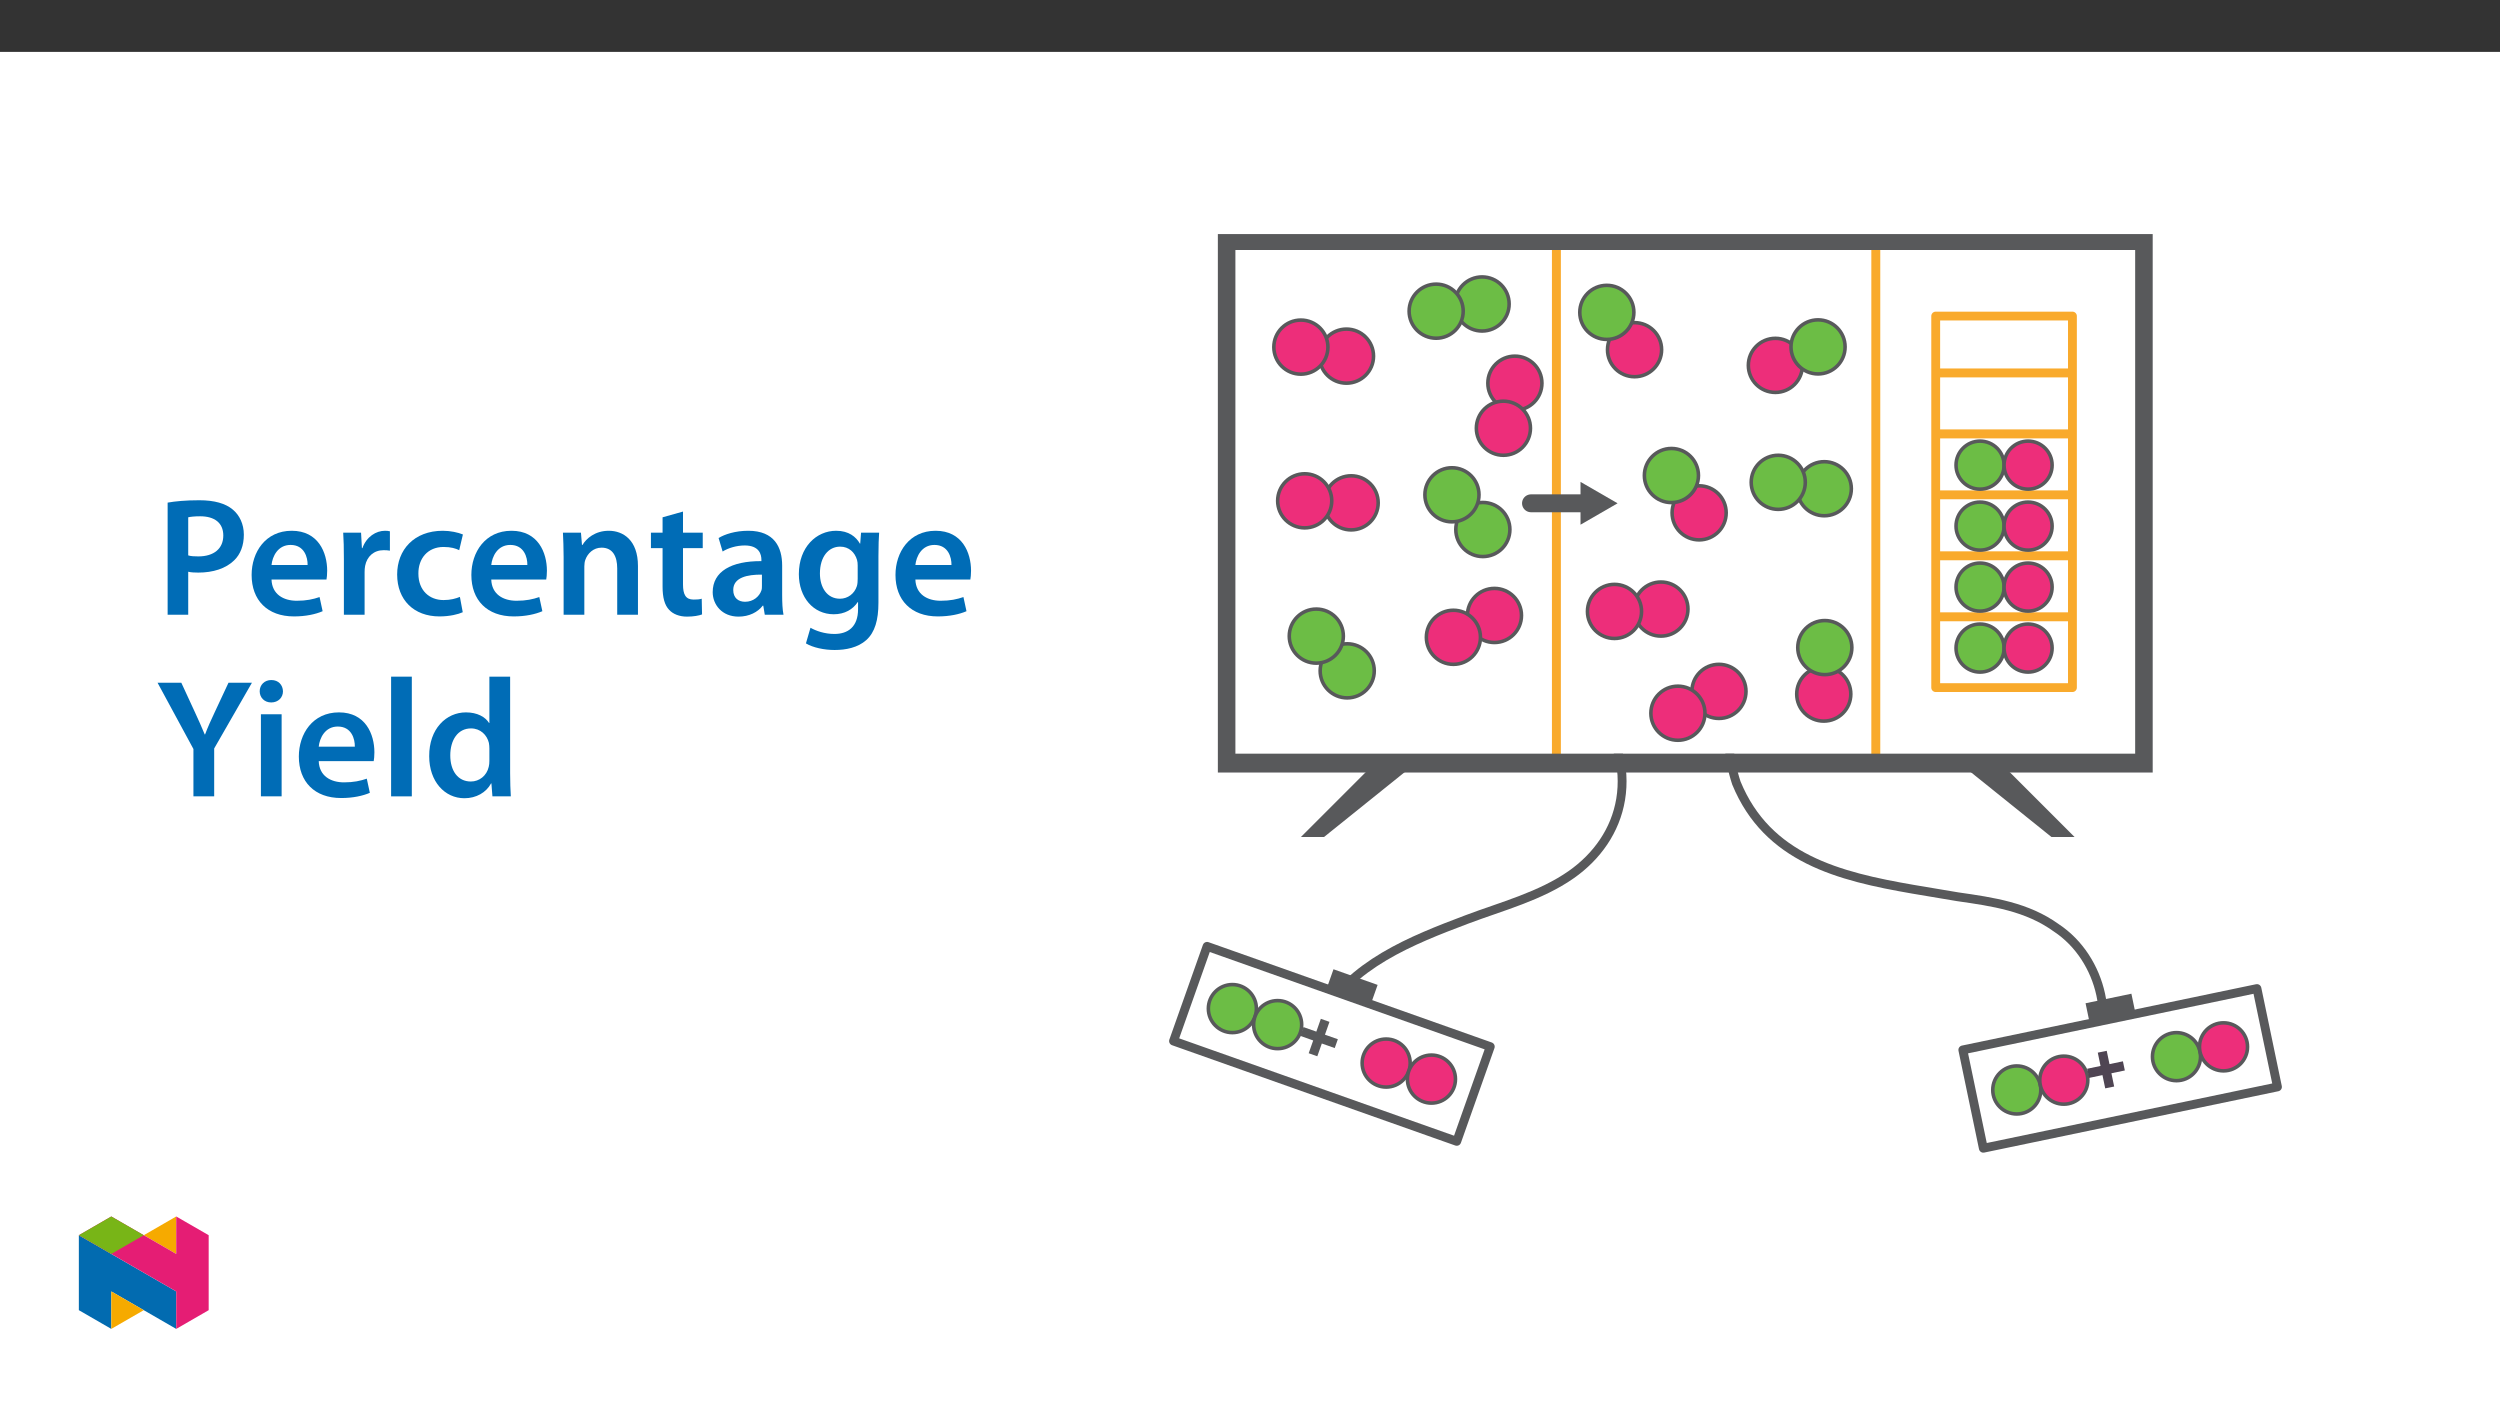 ﻿<?xml version="1.0" encoding="utf-8"?>
<svg xmlns="http://www.w3.org/2000/svg" xmlns:xlink="http://www.w3.org/1999/xlink" viewBox="0 0 960 540" version="1.1">
  <rect x="0" y="0" width="960" height="540" fill="#333333" stroke="none"/>
  <defs>
    <g>
      <symbol overflow="visible" id="glyph0-0">
        <path style="stroke:none;" d="M 3.422 -0.719 L -0.156 -17.844 L 13.547 -20.703 L 17.125 -3.578 Z M 3.766 -1.219 L 16.609 -3.906 L 13.219 -20.188 L 0.375 -17.5 Z M 3.766 -1.219 " />
      </symbol>
      <symbol overflow="visible" id="glyph0-1">
        <path style="stroke:none;" d="M 5.672 -4.141 L 4.609 -9.234 L -0.531 -8.156 L -1.266 -11.672 L 3.875 -12.75 L 2.812 -17.859 L 6.25 -18.562 L 7.312 -13.453 L 12.469 -14.531 L 13.203 -11.016 L 8.047 -9.938 L 9.109 -4.844 Z M 5.672 -4.141 " />
      </symbol>
      <symbol overflow="visible" id="glyph1-0">
        <path style="stroke:none;" d="M 3.297 1.172 L 9.141 -15.328 L 22.344 -10.656 L 16.5 5.844 Z M 3.859 0.906 L 16.219 5.297 L 21.781 -10.375 L 9.422 -14.766 Z M 3.859 0.906 " />
      </symbol>
      <symbol overflow="visible" id="glyph1-1">
        <path style="stroke:none;" d="M 7 -0.578 L 8.734 -5.484 L 3.797 -7.234 L 5 -10.625 L 9.938 -8.875 L 11.672 -13.797 L 14.984 -12.625 L 13.25 -7.703 L 18.203 -5.953 L 17 -2.562 L 12.047 -4.312 L 10.312 0.594 Z M 7 -0.578 " />
      </symbol>
      <symbol overflow="visible" id="glyph2-0">
        <path style="stroke:none;" d="M 0 0 L 32.375 0 L 32.375 -45.328 L 0 -45.328 Z M 16.188 -25.578 L 5.188 -42.094 L 27.188 -42.094 Z M 18.125 -22.656 L 29.141 -39.172 L 29.141 -6.156 Z M 5.188 -3.234 L 16.188 -19.75 L 27.188 -3.234 Z M 3.234 -39.172 L 14.25 -22.656 L 3.234 -6.156 Z M 3.234 -39.172 " />
      </symbol>
      <symbol overflow="visible" id="glyph2-1">
        <path style="stroke:none;" d="M 4.594 0 L 12.5 0 L 12.5 -16.516 C 13.594 -16.25 14.891 -16.188 16.375 -16.188 C 22.016 -16.188 26.938 -17.734 30.172 -20.922 C 32.562 -23.25 33.859 -26.609 33.859 -30.75 C 33.859 -34.828 32.188 -38.266 29.594 -40.406 C 26.812 -42.734 22.594 -43.969 16.766 -43.969 C 11.453 -43.969 7.516 -43.578 4.594 -43.062 Z M 12.5 -37.422 C 13.344 -37.625 14.891 -37.812 17.094 -37.812 C 22.594 -37.812 25.969 -35.281 25.969 -30.438 C 25.969 -25.375 22.344 -22.406 16.375 -22.406 C 14.766 -22.406 13.531 -22.469 12.5 -22.797 Z M 12.5 -37.422 " />
      </symbol>
      <symbol overflow="visible" id="glyph2-2">
        <path style="stroke:none;" d="M 31.016 -13.531 C 31.141 -14.25 31.281 -15.406 31.281 -16.906 C 31.281 -23.828 27.906 -32.25 17.672 -32.25 C 7.578 -32.25 2.266 -24.016 2.266 -15.281 C 2.266 -5.641 8.281 0.641 18.516 0.641 C 23.047 0.641 26.812 -0.188 29.531 -1.359 L 28.359 -6.797 C 25.906 -5.953 23.312 -5.375 19.625 -5.375 C 14.5 -5.375 10.094 -7.828 9.906 -13.531 Z M 9.906 -19.094 C 10.234 -22.344 12.297 -26.812 17.219 -26.812 C 22.531 -26.812 23.828 -22.016 23.766 -19.094 Z M 9.906 -19.094 " />
      </symbol>
      <symbol overflow="visible" id="glyph2-3">
        <path style="stroke:none;" d="M 4.281 0 L 12.234 0 L 12.234 -16.375 C 12.234 -17.219 12.297 -18.062 12.438 -18.781 C 13.141 -22.406 15.797 -24.797 19.547 -24.797 C 20.531 -24.797 21.234 -24.734 21.953 -24.609 L 21.953 -32.047 C 21.297 -32.188 20.844 -32.25 20.078 -32.25 C 16.641 -32.25 12.953 -29.984 11.391 -25.578 L 11.203 -25.578 L 10.875 -31.531 L 4.016 -31.531 C 4.203 -28.75 4.281 -25.641 4.281 -21.375 Z M 4.281 0 " />
      </symbol>
      <symbol overflow="visible" id="glyph2-4">
        <path style="stroke:none;" d="M 26.359 -6.859 C 24.797 -6.219 22.797 -5.641 20.078 -5.641 C 14.641 -5.641 10.422 -9.328 10.422 -15.797 C 10.359 -21.562 13.984 -26.031 20.078 -26.031 C 22.922 -26.031 24.797 -25.453 26.094 -24.797 L 27.516 -30.828 C 25.703 -31.594 22.734 -32.25 19.812 -32.25 C 8.734 -32.25 2.266 -24.922 2.266 -15.469 C 2.266 -5.703 8.672 0.641 18.516 0.641 C 22.469 0.641 25.766 -0.188 27.453 -0.969 Z M 26.359 -6.859 " />
      </symbol>
      <symbol overflow="visible" id="glyph2-5">
        <path style="stroke:none;" d="M 4.281 0 L 12.234 0 L 12.234 -18.578 C 12.234 -19.484 12.375 -20.469 12.625 -21.109 C 13.469 -23.5 15.672 -25.766 18.844 -25.766 C 23.188 -25.766 24.859 -22.344 24.859 -17.812 L 24.859 0 L 32.828 0 L 32.828 -18.719 C 32.828 -28.688 27.125 -32.25 21.625 -32.25 C 16.375 -32.25 12.953 -29.266 11.531 -26.812 L 11.328 -26.812 L 10.938 -31.531 L 4.016 -31.531 C 4.141 -28.812 4.281 -25.766 4.281 -22.141 Z M 4.281 0 " />
      </symbol>
      <symbol overflow="visible" id="glyph2-6">
        <path style="stroke:none;" d="M 5.562 -37.422 L 5.562 -31.531 L 1.094 -31.531 L 1.094 -25.578 L 5.562 -25.578 L 5.562 -10.75 C 5.562 -6.609 6.344 -3.688 8.094 -1.875 C 9.578 -0.266 11.984 0.719 14.953 0.719 C 17.422 0.719 19.547 0.328 20.719 -0.125 L 20.594 -6.156 C 19.688 -5.891 18.906 -5.828 17.484 -5.828 C 14.438 -5.828 13.406 -7.766 13.406 -11.656 L 13.406 -25.578 L 20.984 -25.578 L 20.984 -31.531 L 13.406 -31.531 L 13.406 -39.625 Z M 5.562 -37.422 " />
      </symbol>
      <symbol overflow="visible" id="glyph2-7">
        <path style="stroke:none;" d="M 28.75 -18.906 C 28.75 -25.828 25.828 -32.25 15.734 -32.25 C 10.75 -32.25 6.672 -30.891 4.344 -29.469 L 5.891 -24.281 C 8.031 -25.641 11.266 -26.609 14.375 -26.609 C 19.938 -26.609 20.781 -23.188 20.781 -21.109 L 20.781 -20.594 C 9.125 -20.656 2.078 -16.578 2.078 -8.672 C 2.078 -3.891 5.641 0.719 11.984 0.719 C 16.125 0.719 19.422 -1.031 21.297 -3.5 L 21.5 -3.5 L 22.078 0 L 29.266 0 C 28.875 -1.938 28.75 -4.734 28.75 -7.578 Z M 20.984 -11.078 C 20.984 -10.484 20.984 -9.906 20.781 -9.328 C 20 -7.062 17.734 -4.984 14.5 -4.984 C 11.984 -4.984 9.969 -6.406 9.969 -9.516 C 9.969 -14.312 15.344 -15.469 20.984 -15.406 Z M 20.984 -11.078 " />
      </symbol>
      <symbol overflow="visible" id="glyph2-8">
        <path style="stroke:none;" d="M 32.828 -22.469 C 32.828 -26.812 32.953 -29.391 33.094 -31.531 L 26.156 -31.531 L 25.828 -27.328 L 25.703 -27.328 C 24.219 -29.922 21.438 -32.25 16.578 -32.25 C 9 -32.25 2.266 -25.969 2.266 -15.609 C 2.266 -6.672 7.828 -0.188 15.672 -0.188 C 19.875 -0.188 23.047 -2.078 24.859 -4.859 L 25 -4.859 L 25 -2.141 C 25 4.656 21.109 7.375 15.922 7.375 C 12.109 7.375 8.734 6.156 6.734 4.984 L 4.984 11 C 7.703 12.625 11.984 13.531 16 13.531 C 20.328 13.531 24.922 12.625 28.172 9.719 C 31.469 6.734 32.828 2 32.828 -4.594 Z M 24.859 -13.797 C 24.859 -12.891 24.797 -11.781 24.547 -11 C 23.641 -8.094 21.047 -6.156 18.062 -6.156 C 13.078 -6.156 10.359 -10.484 10.359 -15.859 C 10.359 -22.281 13.656 -26.156 18.125 -26.156 C 21.5 -26.156 23.766 -23.953 24.609 -21.047 C 24.797 -20.391 24.859 -19.688 24.859 -18.906 Z M 24.859 -13.797 " />
      </symbol>
      <symbol overflow="visible" id="glyph2-9">
        <path style="stroke:none;" d="M 22.469 0 L 22.469 -18.391 L 36.969 -43.641 L 27.969 -43.641 L 22.734 -32.438 C 21.234 -29.266 20 -26.547 18.969 -23.766 L 18.844 -23.766 C 17.609 -26.734 16.516 -29.203 15.016 -32.438 L 9.844 -43.641 L 0.719 -43.641 L 14.5 -18.188 L 14.5 0 Z M 22.469 0 " />
      </symbol>
      <symbol overflow="visible" id="glyph2-10">
        <path style="stroke:none;" d="M 12.234 0 L 12.234 -31.531 L 4.281 -31.531 L 4.281 0 Z M 8.281 -44.672 C 5.641 -44.672 3.812 -42.797 3.812 -40.344 C 3.812 -38.016 5.562 -36.062 8.219 -36.062 C 11 -36.062 12.75 -38.016 12.75 -40.344 C 12.688 -42.797 11 -44.672 8.281 -44.672 Z M 8.281 -44.672 " />
      </symbol>
      <symbol overflow="visible" id="glyph2-11">
        <path style="stroke:none;" d="M 4.281 0 L 12.234 0 L 12.234 -45.969 L 4.281 -45.969 Z M 4.281 0 " />
      </symbol>
      <symbol overflow="visible" id="glyph2-12">
        <path style="stroke:none;" d="M 25.375 -45.969 L 25.375 -28.172 L 25.25 -28.172 C 23.828 -30.5 20.719 -32.25 16.375 -32.25 C 8.812 -32.25 2.203 -25.969 2.266 -15.406 C 2.266 -5.703 8.219 0.719 15.797 0.719 C 20.328 0.719 24.156 -1.484 26.031 -4.984 L 26.156 -4.984 L 26.547 0 L 33.609 0 C 33.469 -2.141 33.344 -5.641 33.344 -8.875 L 33.344 -45.969 Z M 25.375 -13.656 C 25.375 -12.828 25.312 -12.047 25.125 -11.328 C 24.344 -7.906 21.5 -5.703 18.266 -5.703 C 13.203 -5.703 10.359 -9.906 10.359 -15.734 C 10.359 -21.562 13.203 -26.094 18.328 -26.094 C 21.953 -26.094 24.469 -23.562 25.188 -20.531 C 25.312 -19.875 25.375 -19.031 25.375 -18.391 Z M 25.375 -13.656 " />
      </symbol>
    </g>
    <clipPath id="clip1">
      <path d="M 752 377 L 876.242 377 L 876.242 442.625 L 752 442.625 Z M 752 377 " />
    </clipPath>
    <clipPath id="clip2">
      <path d="M 745 389 L 804 389 L 804 442.625 L 745 442.625 Z M 745 389 " />
    </clipPath>
    <clipPath id="clip3">
      <path d="M 763 386 L 822 386 L 822 442.625 L 763 442.625 Z M 763 386 " />
    </clipPath>
    <clipPath id="clip4">
      <path d="M 825 373 L 876.242 373 L 876.242 431 L 825 431 Z M 825 373 " />
    </clipPath>
    <clipPath id="clip5">
      <rect width="24" height="38" />
    </clipPath>
    <g id="surface7" clip-path="url(#clip5)">
      <g style="fill:rgb(31%,27.1%,32.5%);fill-opacity:1;">
        <use xlink:href="#glyph0-1" x="5.732" y="27.074" />
      </g>
    </g>
    <clipPath id="clip6">
      <path d="M 539 89.891 L 599 89.891 L 599 147 L 539 147 Z M 539 89.891 " />
    </clipPath>
    <clipPath id="clip7">
      <path d="M 521 89.891 L 582 89.891 L 582 150 L 521 150 Z M 521 89.891 " />
    </clipPath>
    <clipPath id="clip8">
      <path d="M 448.938 361 L 574 361 L 574 440 L 448.938 440 Z M 448.938 361 " />
    </clipPath>
    <clipPath id="clip9">
      <path d="M 448.938 358 L 502 358 L 502 416 L 448.938 416 Z M 448.938 358 " />
    </clipPath>
    <clipPath id="clip10">
      <path d="M 521 385 L 579 385 L 579 442.625 L 521 442.625 Z M 521 385 " />
    </clipPath>
    <clipPath id="clip11">
      <rect width="27" height="39" />
    </clipPath>
    <g id="surface6" clip-path="url(#clip11)">
      <g style="fill:rgb(34.499%,34.9%,35.699%);fill-opacity:1;">
        <use xlink:href="#glyph1-1" x="3.534" y="23.019" />
      </g>
    </g>
    <clipPath id="clip12">
      <path d="M 467 89.891 L 827 89.891 L 827 297 L 467 297 Z M 467 89.891 " />
    </clipPath>
    <clipPath id="clip13">
      <path d="M 30.277 474 L 68 474 L 68 510.301 L 30.277 510.301 Z M 30.277 474 " />
    </clipPath>
    <clipPath id="clip14">
      <path d="M 42 495 L 56 495 L 56 510.301 L 42 510.301 Z M 42 495 " />
    </clipPath>
    <clipPath id="clip15">
      <path d="M 55 467.125 L 68 467.125 L 68 482 L 55 482 Z M 55 467.125 " />
    </clipPath>
    <clipPath id="clip16">
      <path d="M 30.277 467.125 L 80.133 467.125 L 80.133 510.301 L 30.277 510.301 Z M 30.277 467.125 " />
    </clipPath>
    <clipPath id="clip17">
      <path d="M 30.277 467.125 L 56 467.125 L 56 482 L 30.277 482 Z M 30.277 467.125 " />
    </clipPath>
  </defs>
  <g id="surface1">
    <path style=" stroke:none;fill-rule:nonzero;fill:rgb(100%,100%,100%);fill-opacity:1;" d="M 0 559.926 L 960 559.926 L 960 19.926 L 0 19.926 Z M 0 559.926 " />
    <path style="fill:none;stroke-width:4;stroke-linecap:round;stroke-linejoin:round;stroke:rgb(34.499%,34.9%,35.699%);stroke-opacity:1;stroke-miterlimit:4;" d="M -0 0.002 C -15.952 -8.987 -29.325 -23.651 -33.185 -42.227 C -34.251 -48.118 -34.605 -54.111 -34.242 -60.085 C -33.897 -65.954 -32.785 -71.753 -30.938 -77.332 C -16.93 -111.478 15.298 -119.529 48.851 -125.338 C 55.565 -126.496 62.334 -127.567 69.044 -128.734 C 85.009 -131.023 100.372 -133.242 113.575 -142.764 C 134.315 -156.432 142.026 -187.746 126.695 -207.985 " transform="matrix(0.85,0,0,-0.85,693.063,234.931)" />
    <path style="fill:none;stroke-width:4;stroke-linecap:round;stroke-linejoin:round;stroke:rgb(34.499%,34.9%,35.699%);stroke-opacity:1;stroke-miterlimit:4;" d="M 0.002 0.001 C 13.407 24.592 41.256 35.52 66.063 44.886 C 81.863 50.847 99.345 55.378 113.315 65.185 C 124.901 73.319 133.26 85.056 135.599 99.146 C 138.016 113.723 133.913 129.523 122.667 139.551 " transform="matrix(0.85,0,0,-0.85,507.069,391.235)" />
    <path style=" stroke:none;fill-rule:nonzero;fill:rgb(100%,100%,100%);fill-opacity:1;" d="M 474.395 96 L 819.902 96 L 819.902 289.41 L 474.395 289.41 Z M 474.395 96 " />
    <path style=" stroke:none;fill-rule:nonzero;fill:rgb(34.499%,34.9%,35.699%);fill-opacity:1;" d="M 800.855 385.25 L 818.457 381.582 L 822.125 399.18 L 804.527 402.848 Z M 800.855 385.25 " />
    <path style=" stroke:none;fill-rule:nonzero;fill:rgb(100%,100%,100%);fill-opacity:1;" d="M 753.727 403.164 L 866.668 379.609 L 874.543 417.371 L 761.602 440.926 Z M 753.727 403.164 " />
    <g clip-path="url(#clip1)" clip-rule="nonzero">
      <path style="fill:none;stroke-width:4;stroke-linecap:round;stroke-linejoin:round;stroke:rgb(34.499%,34.9%,35.699%);stroke-opacity:1;stroke-miterlimit:4;" d="M 0.002 -0.001 L 132.874 27.711 L 142.139 -16.715 L 9.267 -44.426 Z M 0.002 -0.001 " transform="matrix(0.85,0,0,-0.85,753.725,403.163)" />
    </g>
    <path style=" stroke:none;fill-rule:nonzero;fill:rgb(42.4%,74.1%,27.1%);fill-opacity:1;" d="M 774.441 409.32 C 779.535 409.32 783.664 413.449 783.664 418.547 C 783.664 423.641 779.535 427.77 774.441 427.77 C 769.348 427.77 765.219 423.641 765.219 418.547 C 765.219 413.449 769.348 409.32 774.441 409.32 " />
    <g clip-path="url(#clip2)" clip-rule="nonzero">
      <path style="fill:none;stroke-width:1.616;stroke-linecap:butt;stroke-linejoin:miter;stroke:rgb(34.499%,34.9%,35.699%);stroke-opacity:1;stroke-miterlimit:10;" d="M 0.001 0.002 C 5.994 0.002 10.851 -4.856 10.851 -10.853 C 10.851 -16.846 5.994 -21.703 0.001 -21.703 C -5.991 -21.703 -10.849 -16.846 -10.849 -10.853 C -10.849 -4.856 -5.991 0.002 0.001 0.002 Z M 0.001 0.002 " transform="matrix(0.85,0,0,-0.85,774.44,409.322)" />
    </g>
    <path style=" stroke:none;fill-rule:nonzero;fill:rgb(92.899%,17.999%,47.8%);fill-opacity:1;" d="M 792.496 405.555 C 797.59 405.555 801.723 409.684 801.723 414.781 C 801.723 419.875 797.59 424.004 792.496 424.004 C 787.402 424.004 783.273 419.875 783.273 414.781 C 783.273 409.684 787.402 405.555 792.496 405.555 " />
    <g clip-path="url(#clip3)" clip-rule="nonzero">
      <path style="fill:none;stroke-width:1.616;stroke-linecap:butt;stroke-linejoin:miter;stroke:rgb(34.499%,34.9%,35.699%);stroke-opacity:1;stroke-miterlimit:10;" d="M -0.002 0.001 C 5.991 0.001 10.853 -4.856 10.853 -10.854 C 10.853 -16.846 5.991 -21.704 -0.002 -21.704 C -5.995 -21.704 -10.852 -16.846 -10.852 -10.854 C -10.852 -4.856 -5.995 0.001 -0.002 0.001 Z M -0.002 0.001 " transform="matrix(0.85,0,0,-0.85,792.498,405.556)" />
    </g>
    <path style=" stroke:none;fill-rule:nonzero;fill:rgb(42.4%,74.1%,27.1%);fill-opacity:1;" d="M 835.77 396.531 C 840.863 396.531 844.992 400.66 844.992 405.754 C 844.992 410.848 840.863 414.977 835.77 414.977 C 830.676 414.977 826.547 410.848 826.547 405.754 C 826.547 400.66 830.676 396.531 835.77 396.531 " />
    <path style="fill:none;stroke-width:1.616;stroke-linecap:butt;stroke-linejoin:miter;stroke:rgb(34.499%,34.9%,35.699%);stroke-opacity:1;stroke-miterlimit:10;" d="M -0 0.001 C 5.992 0.001 10.85 -4.857 10.85 -10.849 C 10.85 -16.842 5.992 -21.7 -0 -21.7 C -5.993 -21.7 -10.851 -16.842 -10.851 -10.849 C -10.851 -4.857 -5.993 0.001 -0 0.001 Z M -0 0.001 " transform="matrix(0.85,0,0,-0.85,835.77,396.532)" />
    <path style=" stroke:none;fill-rule:nonzero;fill:rgb(92.899%,17.999%,47.8%);fill-opacity:1;" d="M 853.828 392.766 C 858.922 392.766 863.051 396.895 863.051 401.988 C 863.051 407.082 858.922 411.211 853.828 411.211 C 848.734 411.211 844.605 407.082 844.605 401.988 C 844.605 396.895 848.734 392.766 853.828 392.766 " />
    <g clip-path="url(#clip4)" clip-rule="nonzero">
      <path style="fill:none;stroke-width:1.616;stroke-linecap:butt;stroke-linejoin:miter;stroke:rgb(34.499%,34.9%,35.699%);stroke-opacity:1;stroke-miterlimit:10;" d="M -0 0 C 5.993 0 10.85 -4.857 10.85 -10.85 C 10.85 -16.843 5.993 -21.7 -0 -21.7 C -5.993 -21.7 -10.85 -16.843 -10.85 -10.85 C -10.85 -4.857 -5.993 0 -0 0 Z M -0 0 " transform="matrix(0.85,0,0,-0.85,853.828,392.766)" />
    </g>
    <use xlink:href="#surface7" transform="matrix(1,0,0,1,797,395)" />
    <path style=" stroke:none;fill-rule:nonzero;fill:rgb(92.899%,17.999%,47.8%);fill-opacity:1;" d="M 517.047 126.371 C 522.781 126.371 527.434 131.02 527.434 136.758 C 527.434 142.492 522.781 147.141 517.047 147.141 C 511.312 147.141 506.66 142.492 506.66 136.758 C 506.66 131.02 511.312 126.371 517.047 126.371 " />
    <path style="fill:none;stroke-width:1.616;stroke-linecap:butt;stroke-linejoin:miter;stroke:rgb(34.499%,34.9%,35.699%);stroke-opacity:1;stroke-miterlimit:10;" d="M -0 -0.001 C 6.746 -0.001 12.219 -5.469 12.219 -12.22 C 12.219 -18.967 6.746 -24.435 -0 -24.435 C -6.747 -24.435 -12.22 -18.967 -12.22 -12.22 C -12.22 -5.469 -6.747 -0.001 -0 -0.001 Z M -0 -0.001 " transform="matrix(0.85,0,0,-0.85,517.047,126.371)" />
    <path style=" stroke:none;fill-rule:nonzero;fill:rgb(92.899%,17.999%,47.8%);fill-opacity:1;" d="M 499.539 122.91 C 505.273 122.91 509.922 127.559 509.922 133.293 C 509.922 139.031 505.273 143.68 499.539 143.68 C 493.801 143.68 489.152 139.031 489.152 133.293 C 489.152 127.559 493.801 122.91 499.539 122.91 " />
    <path style="fill:none;stroke-width:1.616;stroke-linecap:butt;stroke-linejoin:miter;stroke:rgb(34.499%,34.9%,35.699%);stroke-opacity:1;stroke-miterlimit:10;" d="M 0.002 -0.002 C 6.748 -0.002 12.217 -5.47 12.217 -12.217 C 12.217 -18.968 6.748 -24.436 0.002 -24.436 C -6.749 -24.436 -12.218 -18.968 -12.218 -12.217 C -12.218 -5.47 -6.749 -0.002 0.002 -0.002 Z M 0.002 -0.002 " transform="matrix(0.85,0,0,-0.85,499.538,122.909)" />
    <path style=" stroke:none;fill-rule:nonzero;fill:rgb(92.899%,17.999%,47.8%);fill-opacity:1;" d="M 518.84 182.707 C 524.574 182.707 529.227 187.359 529.227 193.094 C 529.227 198.828 524.574 203.48 518.84 203.48 C 513.105 203.48 508.453 198.828 508.453 193.094 C 508.453 187.359 513.105 182.707 518.84 182.707 " />
    <path style="fill:none;stroke-width:1.616;stroke-linecap:butt;stroke-linejoin:miter;stroke:rgb(34.499%,34.9%,35.699%);stroke-opacity:1;stroke-miterlimit:10;" d="M 0.001 0.001 C 6.747 0.001 12.22 -5.472 12.22 -12.219 C 12.22 -18.965 6.747 -24.438 0.001 -24.438 C -6.746 -24.438 -12.219 -18.965 -12.219 -12.219 C -12.219 -5.472 -6.746 0.001 0.001 0.001 Z M 0.001 0.001 " transform="matrix(0.85,0,0,-0.85,518.839,182.708)" />
    <path style=" stroke:none;fill-rule:nonzero;fill:rgb(92.899%,17.999%,47.8%);fill-opacity:1;" d="M 501.008 181.93 C 506.742 181.93 511.395 186.578 511.395 192.316 C 511.395 198.051 506.742 202.703 501.008 202.703 C 495.273 202.703 490.621 198.051 490.621 192.316 C 490.621 186.578 495.273 181.93 501.008 181.93 " />
    <path style="fill:none;stroke-width:1.616;stroke-linecap:butt;stroke-linejoin:miter;stroke:rgb(34.499%,34.9%,35.699%);stroke-opacity:1;stroke-miterlimit:10;" d="M 0 0 C 6.747 0 12.22 -5.469 12.22 -12.22 C 12.22 -18.966 6.747 -24.439 0 -24.439 C -6.746 -24.439 -12.219 -18.966 -12.219 -12.22 C -12.219 -5.469 -6.746 0 0 0 Z M 0 0 " transform="matrix(0.85,0,0,-0.85,501.008,181.93)" />
    <path style=" stroke:none;fill-rule:nonzero;fill:rgb(92.899%,17.999%,47.8%);fill-opacity:1;" d="M 573.867 225.949 C 579.602 225.949 584.25 230.602 584.25 236.336 C 584.25 242.074 579.602 246.723 573.867 246.723 C 568.129 246.723 563.48 242.074 563.48 236.336 C 563.48 230.602 568.129 225.949 573.867 225.949 " />
    <path style="fill:none;stroke-width:1.616;stroke-linecap:butt;stroke-linejoin:miter;stroke:rgb(34.499%,34.9%,35.699%);stroke-opacity:1;stroke-miterlimit:10;" d="M 0.002 0.002 C 6.749 0.002 12.217 -5.471 12.217 -12.218 C 12.217 -18.969 6.749 -24.437 0.002 -24.437 C -6.749 -24.437 -12.217 -18.969 -12.217 -12.218 C -12.217 -5.471 -6.749 0.002 0.002 0.002 Z M 0.002 0.002 " transform="matrix(0.85,0,0,-0.85,573.865,225.951)" />
    <path style=" stroke:none;fill-rule:nonzero;fill:rgb(92.899%,17.999%,47.8%);fill-opacity:1;" d="M 558.109 234.336 C 563.844 234.336 568.492 238.984 568.492 244.719 C 568.492 250.457 563.844 255.105 558.109 255.105 C 552.371 255.105 547.723 250.457 547.723 244.719 C 547.723 238.984 552.371 234.336 558.109 234.336 " />
    <path style="fill:none;stroke-width:1.616;stroke-linecap:butt;stroke-linejoin:miter;stroke:rgb(34.499%,34.9%,35.699%);stroke-opacity:1;stroke-miterlimit:10;" d="M 0.002 -0.001 C 6.748 -0.001 12.217 -5.47 12.217 -12.217 C 12.217 -18.967 6.748 -24.436 0.002 -24.436 C -6.749 -24.436 -12.218 -18.967 -12.218 -12.217 C -12.218 -5.47 -6.749 -0.001 0.002 -0.001 Z M 0.002 -0.001 " transform="matrix(0.85,0,0,-0.85,558.108,234.335)" />
    <path style=" stroke:none;fill-rule:nonzero;fill:rgb(92.899%,17.999%,47.8%);fill-opacity:1;" d="M 660.078 255.105 C 665.812 255.105 670.461 259.758 670.461 265.492 C 670.461 271.227 665.812 275.879 660.078 275.879 C 654.34 275.879 649.691 271.227 649.691 265.492 C 649.691 259.758 654.34 255.105 660.078 255.105 " />
    <path style="fill:none;stroke-width:1.616;stroke-linecap:butt;stroke-linejoin:miter;stroke:rgb(34.499%,34.9%,35.699%);stroke-opacity:1;stroke-miterlimit:10;" d="M 0.002 0.001 C 6.748 0.001 12.217 -5.472 12.217 -12.218 C 12.217 -18.965 6.748 -24.438 0.002 -24.438 C -6.749 -24.438 -12.218 -18.965 -12.218 -12.218 C -12.218 -5.472 -6.749 0.001 0.002 0.001 Z M 0.002 0.001 " transform="matrix(0.85,0,0,-0.85,660.076,255.107)" />
    <path style=" stroke:none;fill-rule:nonzero;fill:rgb(92.899%,17.999%,47.8%);fill-opacity:1;" d="M 644.32 263.488 C 650.055 263.488 654.707 268.141 654.707 273.875 C 654.707 279.613 650.055 284.262 644.32 284.262 C 638.582 284.262 633.934 279.613 633.934 273.875 C 633.934 268.141 638.582 263.488 644.32 263.488 " />
    <path style="fill:none;stroke-width:1.616;stroke-linecap:butt;stroke-linejoin:miter;stroke:rgb(34.499%,34.9%,35.699%);stroke-opacity:1;stroke-miterlimit:10;" d="M 0.002 0.001 C 6.748 0.001 12.221 -5.472 12.221 -12.218 C 12.221 -18.969 6.748 -24.438 0.002 -24.438 C -6.749 -24.438 -12.218 -18.969 -12.218 -12.218 C -12.218 -5.472 -6.749 0.001 0.002 0.001 Z M 0.002 0.001 " transform="matrix(0.85,0,0,-0.85,644.319,263.49)" />
    <path style=" stroke:none;fill-rule:nonzero;fill:rgb(92.899%,17.999%,47.8%);fill-opacity:1;" d="M 637.793 223.496 C 643.531 223.496 648.18 228.145 648.18 233.883 C 648.18 239.617 643.531 244.266 637.793 244.266 C 632.059 244.266 627.41 239.617 627.41 233.883 C 627.41 228.145 632.059 223.496 637.793 223.496 " />
    <path style="fill:none;stroke-width:1.616;stroke-linecap:butt;stroke-linejoin:miter;stroke:rgb(34.499%,34.9%,35.699%);stroke-opacity:1;stroke-miterlimit:10;" d="M -0.002 -0 C 6.749 -0 12.218 -5.469 12.218 -12.22 C 12.218 -18.966 6.749 -24.435 -0.002 -24.435 C -6.748 -24.435 -12.217 -18.966 -12.217 -12.22 C -12.217 -5.469 -6.748 -0 -0.002 -0 Z M -0.002 -0 " transform="matrix(0.85,0,0,-0.85,637.795,223.496)" />
    <path style=" stroke:none;fill-rule:nonzero;fill:rgb(92.899%,17.999%,47.8%);fill-opacity:1;" d="M 619.969 224.402 C 625.703 224.402 630.355 229.051 630.355 234.789 C 630.355 240.523 625.703 245.172 619.969 245.172 C 614.234 245.172 609.582 240.523 609.582 234.789 C 609.582 229.051 614.234 224.402 619.969 224.402 " />
    <path style="fill:none;stroke-width:1.616;stroke-linecap:butt;stroke-linejoin:miter;stroke:rgb(34.499%,34.9%,35.699%);stroke-opacity:1;stroke-miterlimit:10;" d="M 0 -0.001 C 6.747 -0.001 12.22 -5.47 12.22 -12.221 C 12.22 -18.967 6.747 -24.436 0 -24.436 C -6.746 -24.436 -12.219 -18.967 -12.219 -12.221 C -12.219 -5.47 -6.746 -0.001 0 -0.001 Z M 0 -0.001 " transform="matrix(0.85,0,0,-0.85,619.969,224.401)" />
    <path style=" stroke:none;fill-rule:nonzero;fill:rgb(92.899%,17.999%,47.8%);fill-opacity:1;" d="M 581.719 136.758 C 587.453 136.758 592.102 141.406 592.102 147.141 C 592.102 152.879 587.453 157.527 581.719 157.527 C 575.98 157.527 571.332 152.879 571.332 147.141 C 571.332 141.406 575.98 136.758 581.719 136.758 " />
    <path style="fill:none;stroke-width:1.616;stroke-linecap:butt;stroke-linejoin:miter;stroke:rgb(34.499%,34.9%,35.699%);stroke-opacity:1;stroke-miterlimit:10;" d="M 0.002 -0.002 C 6.748 -0.002 12.217 -5.47 12.217 -12.217 C 12.217 -18.968 6.748 -24.436 0.002 -24.436 C -6.749 -24.436 -12.218 -18.968 -12.218 -12.217 C -12.218 -5.47 -6.749 -0.002 0.002 -0.002 Z M 0.002 -0.002 " transform="matrix(0.85,0,0,-0.85,581.717,136.756)" />
    <path style=" stroke:none;fill-rule:nonzero;fill:rgb(92.899%,17.999%,47.8%);fill-opacity:1;" d="M 577.309 154.051 C 583.043 154.051 587.695 158.703 587.695 164.438 C 587.695 170.172 583.043 174.824 577.309 174.824 C 571.574 174.824 566.922 170.172 566.922 164.438 C 566.922 158.703 571.574 154.051 577.309 154.051 " />
    <path style="fill:none;stroke-width:1.616;stroke-linecap:butt;stroke-linejoin:miter;stroke:rgb(34.499%,34.9%,35.699%);stroke-opacity:1;stroke-miterlimit:10;" d="M 0 0.002 C 6.747 0.002 12.22 -5.471 12.22 -12.218 C 12.22 -18.964 6.747 -24.437 0 -24.437 C -6.746 -24.437 -12.219 -18.964 -12.219 -12.218 C -12.219 -5.471 -6.746 0.002 0 0.002 Z M 0 0.002 " transform="matrix(0.85,0,0,-0.85,577.308,154.052)" />
    <path style=" stroke:none;fill-rule:nonzero;fill:rgb(42.4%,74.1%,27.1%);fill-opacity:1;" d="M 569.125 106.34 C 574.859 106.34 579.512 110.992 579.512 116.727 C 579.512 122.461 574.859 127.113 569.125 127.113 C 563.387 127.113 558.738 122.461 558.738 116.727 C 558.738 110.992 563.387 106.34 569.125 106.34 " />
    <g clip-path="url(#clip6)" clip-rule="nonzero">
      <path style="fill:none;stroke-width:1.616;stroke-linecap:butt;stroke-linejoin:miter;stroke:rgb(34.499%,34.9%,35.699%);stroke-opacity:1;stroke-miterlimit:10;" d="M 0.001 0.002 C 6.748 0.002 12.221 -5.472 12.221 -12.218 C 12.221 -18.964 6.748 -24.438 0.001 -24.438 C -6.75 -24.438 -12.218 -18.964 -12.218 -12.218 C -12.218 -5.472 -6.75 0.002 0.001 0.002 Z M 0.001 0.002 " transform="matrix(0.85,0,0,-0.85,569.124,106.341)" />
    </g>
    <path style=" stroke:none;fill-rule:nonzero;fill:rgb(42.4%,74.1%,27.1%);fill-opacity:1;" d="M 551.492 109.105 C 557.227 109.105 561.875 113.758 561.875 119.492 C 561.875 125.227 557.227 129.879 551.492 129.879 C 545.754 129.879 541.105 125.227 541.105 119.492 C 541.105 113.758 545.754 109.105 551.492 109.105 " />
    <g clip-path="url(#clip7)" clip-rule="nonzero">
      <path style="fill:none;stroke-width:1.616;stroke-linecap:butt;stroke-linejoin:miter;stroke:rgb(34.499%,34.9%,35.699%);stroke-opacity:1;stroke-miterlimit:10;" d="M 0.002 0.002 C 6.748 0.002 12.217 -5.472 12.217 -12.218 C 12.217 -18.964 6.748 -24.438 0.002 -24.438 C -6.749 -24.438 -12.218 -18.964 -12.218 -12.218 C -12.218 -5.472 -6.749 0.002 0.002 0.002 Z M 0.002 0.002 " transform="matrix(0.85,0,0,-0.85,551.49,109.107)" />
    </g>
    <path style=" stroke:none;fill-rule:nonzero;fill:rgb(42.4%,74.1%,27.1%);fill-opacity:1;" d="M 569.414 192.949 C 575.148 192.949 579.797 197.598 579.797 203.332 C 579.797 209.07 575.148 213.719 569.414 213.719 C 563.676 213.719 559.027 209.07 559.027 203.332 C 559.027 197.598 563.676 192.949 569.414 192.949 " />
    <path style="fill:none;stroke-width:1.616;stroke-linecap:butt;stroke-linejoin:miter;stroke:rgb(34.499%,34.9%,35.699%);stroke-opacity:1;stroke-miterlimit:10;" d="M 0.002 -0.001 C 6.748 -0.001 12.217 -5.47 12.217 -12.216 C 12.217 -18.967 6.748 -24.436 0.002 -24.436 C -6.749 -24.436 -12.218 -18.967 -12.218 -12.216 C -12.218 -5.47 -6.749 -0.001 0.002 -0.001 Z M 0.002 -0.001 " transform="matrix(0.85,0,0,-0.85,569.413,192.948)" />
    <path style=" stroke:none;fill-rule:nonzero;fill:rgb(42.4%,74.1%,27.1%);fill-opacity:1;" d="M 557.547 179.617 C 563.281 179.617 567.934 184.266 567.934 190 C 567.934 195.738 563.281 200.387 557.547 200.387 C 551.809 200.387 547.16 195.738 547.16 190 C 547.16 184.266 551.809 179.617 557.547 179.617 " />
    <path style="fill:none;stroke-width:1.616;stroke-linecap:butt;stroke-linejoin:miter;stroke:rgb(34.499%,34.9%,35.699%);stroke-opacity:1;stroke-miterlimit:10;" d="M 0.001 -0.002 C 6.747 -0.002 12.221 -5.471 12.221 -12.217 C 12.221 -18.968 6.747 -24.437 0.001 -24.437 C -6.75 -24.437 -12.219 -18.968 -12.219 -12.217 C -12.219 -5.471 -6.75 -0.002 0.001 -0.002 Z M 0.001 -0.002 " transform="matrix(0.85,0,0,-0.85,557.546,179.616)" />
    <path style=" stroke:none;fill-rule:nonzero;fill:rgb(42.4%,74.1%,27.1%);fill-opacity:1;" d="M 517.328 247.215 C 523.062 247.215 527.715 251.863 527.715 257.602 C 527.715 263.336 523.062 267.988 517.328 267.988 C 511.594 267.988 506.941 263.336 506.941 257.602 C 506.941 251.863 511.594 247.215 517.328 247.215 " />
    <path style="fill:none;stroke-width:1.616;stroke-linecap:butt;stroke-linejoin:miter;stroke:rgb(34.499%,34.9%,35.699%);stroke-opacity:1;stroke-miterlimit:10;" d="M 0 0 C 6.747 0 12.22 -5.469 12.22 -12.219 C 12.22 -18.966 6.747 -24.439 0 -24.439 C -6.746 -24.439 -12.219 -18.966 -12.219 -12.219 C -12.219 -5.469 -6.746 0 0 0 Z M 0 0 " transform="matrix(0.85,0,0,-0.85,517.328,247.215)" />
    <path style=" stroke:none;fill-rule:nonzero;fill:rgb(42.4%,74.1%,27.1%);fill-opacity:1;" d="M 505.461 233.883 C 511.195 233.883 515.848 238.531 515.848 244.266 C 515.848 250.004 511.195 254.652 505.461 254.652 C 499.727 254.652 495.074 250.004 495.074 244.266 C 495.074 238.531 499.727 233.883 505.461 233.883 " />
    <path style="fill:none;stroke-width:1.616;stroke-linecap:butt;stroke-linejoin:miter;stroke:rgb(34.499%,34.9%,35.699%);stroke-opacity:1;stroke-miterlimit:10;" d="M -0 -0.001 C 6.746 -0.001 12.22 -5.469 12.22 -12.216 C 12.22 -18.967 6.746 -24.435 -0 -24.435 C -6.746 -24.435 -12.22 -18.967 -12.22 -12.216 C -12.22 -5.469 -6.746 -0.001 -0 -0.001 Z M -0 -0.001 " transform="matrix(0.85,0,0,-0.85,505.461,233.882)" />
    <path style=" stroke:none;fill-rule:nonzero;fill:rgb(42.4%,74.1%,27.1%);fill-opacity:1;" d="M 700.527 177.285 C 706.262 177.285 710.914 181.934 710.914 187.672 C 710.914 193.406 706.262 198.055 700.527 198.055 C 694.793 198.055 690.141 193.406 690.141 187.672 C 690.141 181.934 694.793 177.285 700.527 177.285 " />
    <path style="fill:none;stroke-width:1.616;stroke-linecap:butt;stroke-linejoin:miter;stroke:rgb(34.499%,34.9%,35.699%);stroke-opacity:1;stroke-miterlimit:10;" d="M 0.001 -0.001 C 6.747 -0.001 12.22 -5.469 12.22 -12.22 C 12.22 -18.967 6.747 -24.435 0.001 -24.435 C -6.746 -24.435 -12.219 -18.967 -12.219 -12.22 C -12.219 -5.469 -6.746 -0.001 0.001 -0.001 Z M 0.001 -0.001 " transform="matrix(0.85,0,0,-0.85,700.527,177.285)" />
    <path style=" stroke:none;fill-rule:nonzero;fill:rgb(42.4%,74.1%,27.1%);fill-opacity:1;" d="M 682.848 174.824 C 688.582 174.824 693.234 179.473 693.234 185.211 C 693.234 190.945 688.582 195.598 682.848 195.598 C 677.113 195.598 672.461 190.945 672.461 185.211 C 672.461 179.473 677.113 174.824 682.848 174.824 " />
    <path style="fill:none;stroke-width:1.616;stroke-linecap:butt;stroke-linejoin:miter;stroke:rgb(34.499%,34.9%,35.699%);stroke-opacity:1;stroke-miterlimit:10;" d="M -0 0 C 6.746 0 12.219 -5.469 12.219 -12.22 C 12.219 -18.966 6.746 -24.439 -0 -24.439 C -6.747 -24.439 -12.22 -18.966 -12.22 -12.22 C -12.22 -5.469 -6.747 0 -0 0 Z M -0 0 " transform="matrix(0.85,0,0,-0.85,682.848,174.824)" />
    <path style=" stroke:none;fill-rule:nonzero;fill:rgb(92.899%,17.999%,47.8%);fill-opacity:1;" d="M 627.668 123.895 C 633.402 123.895 638.055 128.543 638.055 134.277 C 638.055 140.016 633.402 144.664 627.668 144.664 C 621.93 144.664 617.281 140.016 617.281 134.277 C 617.281 128.543 621.93 123.895 627.668 123.895 " />
    <path style="fill:none;stroke-width:1.616;stroke-linecap:butt;stroke-linejoin:miter;stroke:rgb(34.499%,34.9%,35.699%);stroke-opacity:1;stroke-miterlimit:10;" d="M 0.001 -0.002 C 6.748 -0.002 12.221 -5.471 12.221 -12.217 C 12.221 -18.968 6.748 -24.437 0.001 -24.437 C -6.75 -24.437 -12.218 -18.968 -12.218 -12.217 C -12.218 -5.471 -6.75 -0.002 0.001 -0.002 Z M 0.001 -0.002 " transform="matrix(0.85,0,0,-0.85,627.667,123.893)" />
    <path style=" stroke:none;fill-rule:nonzero;fill:rgb(42.4%,74.1%,27.1%);fill-opacity:1;" d="M 617.02 109.566 C 622.758 109.566 627.406 114.215 627.406 119.953 C 627.406 125.688 622.758 130.34 617.02 130.34 C 611.285 130.34 606.637 125.688 606.637 119.953 C 606.637 114.215 611.285 109.566 617.02 109.566 " />
    <path style="fill:none;stroke-width:1.616;stroke-linecap:butt;stroke-linejoin:miter;stroke:rgb(34.499%,34.9%,35.699%);stroke-opacity:1;stroke-miterlimit:10;" d="M -0.002 0 C 6.749 0 12.218 -5.469 12.218 -12.22 C 12.218 -18.966 6.749 -24.439 -0.002 -24.439 C -6.748 -24.439 -12.217 -18.966 -12.217 -12.22 C -12.217 -5.469 -6.748 0 -0.002 0 Z M -0.002 0 " transform="matrix(0.85,0,0,-0.85,617.021,109.567)" />
    <path style=" stroke:none;fill-rule:nonzero;fill:rgb(92.899%,17.999%,47.8%);fill-opacity:1;" d="M 652.469 186.543 C 658.207 186.543 662.855 191.191 662.855 196.93 C 662.855 202.664 658.207 207.312 652.469 207.312 C 646.734 207.312 642.082 202.664 642.082 196.93 C 642.082 191.191 646.734 186.543 652.469 186.543 " />
    <path style="fill:none;stroke-width:1.616;stroke-linecap:butt;stroke-linejoin:miter;stroke:rgb(34.499%,34.9%,35.699%);stroke-opacity:1;stroke-miterlimit:10;" d="M -0.001 -0.001 C 6.75 -0.001 12.219 -5.469 12.219 -12.22 C 12.219 -18.967 6.75 -24.435 -0.001 -24.435 C -6.747 -24.435 -12.221 -18.967 -12.221 -12.22 C -12.221 -5.469 -6.747 -0.001 -0.001 -0.001 Z M -0.001 -0.001 " transform="matrix(0.85,0,0,-0.85,652.47,186.543)" />
    <path style=" stroke:none;fill-rule:nonzero;fill:rgb(42.4%,74.1%,27.1%);fill-opacity:1;" d="M 641.824 172.215 C 647.559 172.215 652.211 176.867 652.211 182.602 C 652.211 188.336 647.559 192.988 641.824 192.988 C 636.09 192.988 631.438 188.336 631.438 182.602 C 631.438 176.867 636.09 172.215 641.824 172.215 " />
    <path style="fill:none;stroke-width:1.616;stroke-linecap:butt;stroke-linejoin:miter;stroke:rgb(34.499%,34.9%,35.699%);stroke-opacity:1;stroke-miterlimit:10;" d="M 0.001 0.002 C 6.747 0.002 12.22 -5.472 12.22 -12.218 C 12.22 -18.964 6.747 -24.438 0.001 -24.438 C -6.746 -24.438 -12.219 -18.964 -12.219 -12.218 C -12.219 -5.472 -6.746 0.002 0.001 0.002 Z M 0.001 0.002 " transform="matrix(0.85,0,0,-0.85,641.824,172.216)" />
    <path style=" stroke:none;fill-rule:nonzero;fill:rgb(92.899%,17.999%,47.8%);fill-opacity:1;" d="M 700.328 256.137 C 706.062 256.137 710.711 260.785 710.711 266.523 C 710.711 272.258 706.062 276.906 700.328 276.906 C 694.59 276.906 689.941 272.258 689.941 266.523 C 689.941 260.785 694.59 256.137 700.328 256.137 " />
    <path style="fill:none;stroke-width:1.616;stroke-linecap:butt;stroke-linejoin:miter;stroke:rgb(34.499%,34.9%,35.699%);stroke-opacity:1;stroke-miterlimit:10;" d="M 0.002 -0 C 6.748 -0 12.217 -5.469 12.217 -12.22 C 12.217 -18.966 6.748 -24.435 0.002 -24.435 C -6.749 -24.435 -12.218 -18.966 -12.218 -12.22 C -12.218 -5.469 -6.749 -0 0.002 -0 Z M 0.002 -0 " transform="matrix(0.85,0,0,-0.85,700.327,256.137)" />
    <path style=" stroke:none;fill-rule:nonzero;fill:rgb(42.4%,74.1%,27.1%);fill-opacity:1;" d="M 700.727 238.293 C 706.461 238.293 711.113 242.941 711.113 248.68 C 711.113 254.414 706.461 259.062 700.727 259.062 C 694.992 259.062 690.34 254.414 690.34 248.68 C 690.34 242.941 694.992 238.293 700.727 238.293 " />
    <path style="fill:none;stroke-width:1.616;stroke-linecap:butt;stroke-linejoin:miter;stroke:rgb(34.499%,34.9%,35.699%);stroke-opacity:1;stroke-miterlimit:10;" d="M 0.001 -0.001 C 6.747 -0.001 12.22 -5.469 12.22 -12.22 C 12.22 -18.967 6.747 -24.435 0.001 -24.435 C -6.746 -24.435 -12.219 -18.967 -12.219 -12.22 C -12.219 -5.469 -6.746 -0.001 0.001 -0.001 Z M 0.001 -0.001 " transform="matrix(0.85,0,0,-0.85,700.726,238.292)" />
    <path style=" stroke:none;fill-rule:nonzero;fill:rgb(92.899%,17.999%,47.8%);fill-opacity:1;" d="M 681.75 129.918 C 687.484 129.918 692.137 134.566 692.137 140.305 C 692.137 146.039 687.484 150.688 681.75 150.688 C 676.016 150.688 671.363 146.039 671.363 140.305 C 671.363 134.566 676.016 129.918 681.75 129.918 " />
    <path style="fill:none;stroke-width:1.616;stroke-linecap:butt;stroke-linejoin:miter;stroke:rgb(34.499%,34.9%,35.699%);stroke-opacity:1;stroke-miterlimit:10;" d="M 0 -0.001 C 6.747 -0.001 12.22 -5.469 12.22 -12.22 C 12.22 -18.967 6.747 -24.435 0 -24.435 C -6.746 -24.435 -12.219 -18.967 -12.219 -12.22 C -12.219 -5.469 -6.746 -0.001 0 -0.001 Z M 0 -0.001 " transform="matrix(0.85,0,0,-0.85,681.75,129.917)" />
    <path style=" stroke:none;fill-rule:nonzero;fill:rgb(42.4%,74.1%,27.1%);fill-opacity:1;" d="M 698.129 122.824 C 703.863 122.824 708.516 127.473 708.516 133.211 C 708.516 138.945 703.863 143.594 698.129 143.594 C 692.395 143.594 687.742 138.945 687.742 133.211 C 687.742 127.473 692.395 122.824 698.129 122.824 " />
    <path style="fill:none;stroke-width:1.616;stroke-linecap:butt;stroke-linejoin:miter;stroke:rgb(34.499%,34.9%,35.699%);stroke-opacity:1;stroke-miterlimit:10;" d="M 0 -0 C 6.746 -0 12.22 -5.469 12.22 -12.22 C 12.22 -18.966 6.746 -24.435 0 -24.435 C -6.746 -24.435 -12.22 -18.966 -12.22 -12.22 C -12.22 -5.469 -6.746 -0 0 -0 Z M 0 -0 " transform="matrix(0.85,0,0,-0.85,698.129,122.824)" />
    <path style="fill:none;stroke-width:4.04;stroke-linecap:round;stroke-linejoin:round;stroke:rgb(97.6%,66.699%,17.299%);stroke-opacity:1;stroke-miterlimit:4;" d="M 0.001 -0.002 L 0.001 -230.062 " transform="matrix(0.85,0,0,-0.85,597.659,95.998)" />
    <path style="fill:none;stroke-width:4.04;stroke-linecap:round;stroke-linejoin:round;stroke:rgb(97.6%,66.699%,17.299%);stroke-opacity:1;stroke-miterlimit:4;" d="M 0 -0.002 L 0 -230.062 " transform="matrix(0.85,0,0,-0.85,720.308,95.998)" />
    <path style=" stroke:none;fill-rule:nonzero;fill:rgb(34.499%,34.9%,35.699%);fill-opacity:1;" d="M 512.059 372.195 L 529.004 378.199 L 523.004 395.145 L 506.059 389.141 Z M 512.059 372.195 " />
    <path style=" stroke:none;fill-rule:nonzero;fill:rgb(100%,100%,100%);fill-opacity:1;" d="M 463.516 363.398 L 572.266 401.914 L 559.391 438.277 L 450.637 399.758 Z M 463.516 363.398 " />
    <g clip-path="url(#clip8)" clip-rule="nonzero">
      <path style="fill:none;stroke-width:4;stroke-linecap:round;stroke-linejoin:round;stroke:rgb(34.499%,34.9%,35.699%);stroke-opacity:1;stroke-miterlimit:4;" d="M 0.002 -0.002 L 127.943 -45.314 L 112.796 -88.095 L -15.15 -42.778 Z M 0.002 -0.002 " transform="matrix(0.85,0,0,-0.85,463.514,363.397)" />
    </g>
    <path style=" stroke:none;fill-rule:nonzero;fill:rgb(42.4%,74.1%,27.1%);fill-opacity:1;" d="M 473.23 378.074 C 478.324 378.074 482.453 382.207 482.453 387.301 C 482.453 392.395 478.324 396.523 473.23 396.523 C 468.137 396.523 464.008 392.395 464.008 387.301 C 464.008 382.207 468.137 378.074 473.23 378.074 " />
    <g clip-path="url(#clip9)" clip-rule="nonzero">
      <path style="fill:none;stroke-width:1.616;stroke-linecap:butt;stroke-linejoin:miter;stroke:rgb(34.499%,34.9%,35.699%);stroke-opacity:1;stroke-miterlimit:10;" d="M -0 0.002 C 5.992 0.002 10.85 -4.86 10.85 -10.853 C 10.85 -16.845 5.992 -21.703 -0 -21.703 C -5.993 -21.703 -10.85 -16.845 -10.85 -10.853 C -10.85 -4.86 -5.993 0.002 -0 0.002 Z M -0 0.002 " transform="matrix(0.85,0,0,-0.85,473.231,378.076)" />
    </g>
    <path style=" stroke:none;fill-rule:nonzero;fill:rgb(42.4%,74.1%,27.1%);fill-opacity:1;" d="M 490.617 384.234 C 495.711 384.234 499.84 388.363 499.84 393.457 C 499.84 398.551 495.711 402.68 490.617 402.68 C 485.523 402.68 481.395 398.551 481.395 393.457 C 481.395 388.363 485.523 384.234 490.617 384.234 " />
    <path style="fill:none;stroke-width:1.616;stroke-linecap:butt;stroke-linejoin:miter;stroke:rgb(34.499%,34.9%,35.699%);stroke-opacity:1;stroke-miterlimit:10;" d="M -0.001 -0 C 5.991 -0 10.849 -4.858 10.849 -10.85 C 10.849 -16.843 5.991 -21.7 -0.001 -21.7 C -5.994 -21.7 -10.852 -16.843 -10.852 -10.85 C -10.852 -4.858 -5.994 -0 -0.001 -0 Z M -0.001 -0 " transform="matrix(0.85,0,0,-0.85,490.618,384.234)" />
    <path style=" stroke:none;fill-rule:nonzero;fill:rgb(92.899%,17.999%,47.8%);fill-opacity:1;" d="M 532.285 398.992 C 537.379 398.992 541.508 403.121 541.508 408.215 C 541.508 413.309 537.379 417.438 532.285 417.438 C 527.191 417.438 523.062 413.309 523.062 408.215 C 523.062 403.121 527.191 398.992 532.285 398.992 " />
    <path style="fill:none;stroke-width:1.616;stroke-linecap:butt;stroke-linejoin:miter;stroke:rgb(34.499%,34.9%,35.699%);stroke-opacity:1;stroke-miterlimit:10;" d="M -0.001 -0.001 C 5.992 -0.001 10.849 -4.858 10.849 -10.851 C 10.849 -16.844 5.992 -21.701 -0.001 -21.701 C -5.993 -21.701 -10.851 -16.844 -10.851 -10.851 C -10.851 -4.858 -5.993 -0.001 -0.001 -0.001 Z M -0.001 -0.001 " transform="matrix(0.85,0,0,-0.85,532.286,398.991)" />
    <path style=" stroke:none;fill-rule:nonzero;fill:rgb(92.899%,17.999%,47.8%);fill-opacity:1;" d="M 549.672 405.148 C 554.766 405.148 558.898 409.277 558.898 414.375 C 558.898 419.465 554.766 423.594 549.672 423.594 C 544.582 423.594 540.449 419.465 540.449 414.375 C 540.449 409.277 544.582 405.148 549.672 405.148 " />
    <g clip-path="url(#clip10)" clip-rule="nonzero">
      <path style="fill:none;stroke-width:1.616;stroke-linecap:butt;stroke-linejoin:miter;stroke:rgb(34.499%,34.9%,35.699%);stroke-opacity:1;stroke-miterlimit:10;" d="M -0.002 0.002 C 5.991 0.002 10.853 -4.856 10.853 -10.853 C 10.853 -16.841 5.991 -21.699 -0.002 -21.699 C -5.99 -21.699 -10.852 -16.841 -10.852 -10.853 C -10.852 -4.856 -5.99 0.002 -0.002 0.002 Z M -0.002 0.002 " transform="matrix(0.85,0,0,-0.85,549.673,405.15)" />
    </g>
    <use xlink:href="#surface6" transform="matrix(1,0,0,1,492,382)" />
    <path style=" stroke:none;fill-rule:nonzero;fill:rgb(34.499%,34.9%,35.699%);fill-opacity:1;" d="M 536.016 292.777 C 534.535 293.938 532.699 294.547 530.816 294.496 C 529.57 294.516 528.336 294.262 527.195 293.758 L 499.539 321.418 L 508.414 321.418 L 539.594 296.355 Z M 536.016 292.777 " />
    <path style=" stroke:none;fill-rule:nonzero;fill:rgb(34.499%,34.9%,35.699%);fill-opacity:1;" d="M 767.102 291.867 C 765.934 292.406 764.664 292.68 763.379 292.664 C 762.465 292.668 761.555 292.535 760.68 292.27 L 756.594 296.355 L 787.773 321.418 L 796.648 321.418 Z M 767.102 291.867 " />
    <g clip-path="url(#clip12)" clip-rule="nonzero">
      <path style=" stroke:none;fill-rule:nonzero;fill:rgb(34.499%,34.9%,35.699%);fill-opacity:1;" d="M 819.902 289.41 L 474.395 289.41 L 474.395 96 L 819.902 96 Z M 467.656 296.645 L 826.637 296.645 L 826.637 89.891 L 467.656 89.891 Z M 467.656 296.645 " />
    </g>
    <path style="fill:none;stroke-width:8.081;stroke-linecap:round;stroke-linejoin:round;stroke:rgb(34.499%,34.9%,35.699%);stroke-opacity:1;stroke-miterlimit:4;" d="M -0 0.002 L 25.202 0.002 " transform="matrix(0.85,0,0,-0.85,587.899,193.267)" />
    <path style=" stroke:none;fill-rule:nonzero;fill:rgb(34.499%,34.9%,35.699%);fill-opacity:1;" d="M 606.918 201.488 L 621.152 193.27 L 606.918 185.047 Z M 606.918 201.488 " />
    <path style="fill:none;stroke-width:4;stroke-linecap:round;stroke-linejoin:round;stroke:rgb(97.6%,66.699%,17.299%);stroke-opacity:1;stroke-miterlimit:4;" d="M 346.325 377.947 L 408.09 377.947 L 408.09 210.102 L 346.325 210.102 Z M 346.325 377.947 " transform="matrix(0.85,0,0,-0.85,448.936,442.626)" />
    <path style="fill:none;stroke-width:4.036;stroke-linecap:round;stroke-linejoin:round;stroke:rgb(97.6%,66.699%,17.299%);stroke-opacity:1;stroke-miterlimit:4;" d="M -0.001 0 L 59.475 0 " transform="matrix(0.85,0,0,-0.85,744.231,143.211)" />
    <path style="fill:none;stroke-width:4.036;stroke-linecap:round;stroke-linejoin:round;stroke:rgb(97.6%,66.699%,17.299%);stroke-opacity:1;stroke-miterlimit:4;" d="M -0.001 0.001 L 59.475 0.001 " transform="matrix(0.85,0,0,-0.85,744.231,166.618)" />
    <path style="fill:none;stroke-width:4;stroke-linecap:round;stroke-linejoin:round;stroke:rgb(97.6%,66.699%,17.299%);stroke-opacity:1;stroke-miterlimit:4;" d="M -0.001 0.001 L 59.475 0.001 " transform="matrix(0.85,0,0,-0.85,744.231,190.025)" />
    <path style="fill:none;stroke-width:4.036;stroke-linecap:round;stroke-linejoin:round;stroke:rgb(97.6%,66.699%,17.299%);stroke-opacity:1;stroke-miterlimit:4;" d="M -0.001 0.002 L 59.475 0.002 " transform="matrix(0.85,0,0,-0.85,744.231,213.431)" />
    <path style="fill:none;stroke-width:4.036;stroke-linecap:round;stroke-linejoin:round;stroke:rgb(97.6%,66.699%,17.299%);stroke-opacity:1;stroke-miterlimit:4;" d="M -0.001 -0.002 L 59.475 -0.002 " transform="matrix(0.85,0,0,-0.85,744.231,236.838)" />
    <path style=" stroke:none;fill-rule:nonzero;fill:rgb(42.4%,74.1%,27.1%);fill-opacity:1;" d="M 760.34 169.391 C 765.434 169.391 769.562 173.52 769.562 178.613 C 769.562 183.707 765.434 187.836 760.34 187.836 C 755.246 187.836 751.117 183.707 751.117 178.613 C 751.117 173.52 755.246 169.391 760.34 169.391 " />
    <path style="fill:none;stroke-width:1.616;stroke-linecap:butt;stroke-linejoin:miter;stroke:rgb(34.499%,34.9%,35.699%);stroke-opacity:1;stroke-miterlimit:10;" d="M 0 -0.002 C 5.993 -0.002 10.85 -4.859 10.85 -10.852 C 10.85 -16.844 5.993 -21.702 0 -21.702 C -5.993 -21.702 -10.85 -16.844 -10.85 -10.852 C -10.85 -4.859 -5.993 -0.002 0 -0.002 Z M 0 -0.002 " transform="matrix(0.85,0,0,-0.85,760.34,169.389)" />
    <path style=" stroke:none;fill-rule:nonzero;fill:rgb(92.899%,17.999%,47.8%);fill-opacity:1;" d="M 778.785 169.391 C 783.879 169.391 788.012 173.52 788.012 178.613 C 788.012 183.707 783.879 187.836 778.785 187.836 C 773.691 187.836 769.562 183.707 769.562 178.613 C 769.562 173.52 773.691 169.391 778.785 169.391 " />
    <path style="fill:none;stroke-width:1.616;stroke-linecap:butt;stroke-linejoin:miter;stroke:rgb(34.499%,34.9%,35.699%);stroke-opacity:1;stroke-miterlimit:10;" d="M -0.002 -0.002 C 5.991 -0.002 10.853 -4.859 10.853 -10.852 C 10.853 -16.844 5.991 -21.702 -0.002 -21.702 C -5.994 -21.702 -10.852 -16.844 -10.852 -10.852 C -10.852 -4.859 -5.994 -0.002 -0.002 -0.002 Z M -0.002 -0.002 " transform="matrix(0.85,0,0,-0.85,778.787,169.389)" />
    <path style=" stroke:none;fill-rule:nonzero;fill:rgb(42.4%,74.1%,27.1%);fill-opacity:1;" d="M 760.34 192.805 C 765.434 192.805 769.562 196.934 769.562 202.027 C 769.562 207.121 765.434 211.25 760.34 211.25 C 755.246 211.25 751.117 207.121 751.117 202.027 C 751.117 196.934 755.246 192.805 760.34 192.805 " />
    <path style="fill:none;stroke-width:1.616;stroke-linecap:butt;stroke-linejoin:miter;stroke:rgb(34.499%,34.9%,35.699%);stroke-opacity:1;stroke-miterlimit:10;" d="M 0 -0 C 5.993 -0 10.85 -4.858 10.85 -10.85 C 10.85 -16.843 5.993 -21.7 0 -21.7 C -5.993 -21.7 -10.85 -16.843 -10.85 -10.85 C -10.85 -4.858 -5.993 -0 0 -0 Z M 0 -0 " transform="matrix(0.85,0,0,-0.85,760.34,192.805)" />
    <path style=" stroke:none;fill-rule:nonzero;fill:rgb(92.899%,17.999%,47.8%);fill-opacity:1;" d="M 778.785 192.805 C 783.879 192.805 788.012 196.934 788.012 202.027 C 788.012 207.121 783.879 211.25 778.785 211.25 C 773.691 211.25 769.562 207.121 769.562 202.027 C 769.562 196.934 773.691 192.805 778.785 192.805 " />
    <path style="fill:none;stroke-width:1.616;stroke-linecap:butt;stroke-linejoin:miter;stroke:rgb(34.499%,34.9%,35.699%);stroke-opacity:1;stroke-miterlimit:10;" d="M -0.002 -0 C 5.991 -0 10.853 -4.858 10.853 -10.85 C 10.853 -16.843 5.991 -21.7 -0.002 -21.7 C -5.994 -21.7 -10.852 -16.843 -10.852 -10.85 C -10.852 -4.858 -5.994 -0 -0.002 -0 Z M -0.002 -0 " transform="matrix(0.85,0,0,-0.85,778.787,192.805)" />
    <path style=" stroke:none;fill-rule:nonzero;fill:rgb(42.4%,74.1%,27.1%);fill-opacity:1;" d="M 760.34 216.219 C 765.434 216.219 769.562 220.348 769.562 225.441 C 769.562 230.535 765.434 234.668 760.34 234.668 C 755.246 234.668 751.117 230.535 751.117 225.441 C 751.117 220.348 755.246 216.219 760.34 216.219 " />
    <path style="fill:none;stroke-width:1.616;stroke-linecap:butt;stroke-linejoin:miter;stroke:rgb(34.499%,34.9%,35.699%);stroke-opacity:1;stroke-miterlimit:10;" d="M 0 0.001 C 5.993 0.001 10.85 -4.857 10.85 -10.849 C 10.85 -16.842 5.993 -21.704 0 -21.704 C -5.993 -21.704 -10.85 -16.842 -10.85 -10.849 C -10.85 -4.857 -5.993 0.001 0 0.001 Z M 0 0.001 " transform="matrix(0.85,0,0,-0.85,760.34,216.219)" />
    <path style=" stroke:none;fill-rule:nonzero;fill:rgb(92.899%,17.999%,47.8%);fill-opacity:1;" d="M 778.785 216.219 C 783.879 216.219 788.012 220.348 788.012 225.441 C 788.012 230.535 783.879 234.668 778.785 234.668 C 773.691 234.668 769.562 230.535 769.562 225.441 C 769.562 220.348 773.691 216.219 778.785 216.219 " />
    <path style="fill:none;stroke-width:1.616;stroke-linecap:butt;stroke-linejoin:miter;stroke:rgb(34.499%,34.9%,35.699%);stroke-opacity:1;stroke-miterlimit:10;" d="M -0.002 0.001 C 5.991 0.001 10.853 -4.857 10.853 -10.849 C 10.853 -16.842 5.991 -21.704 -0.002 -21.704 C -5.994 -21.704 -10.852 -16.842 -10.852 -10.849 C -10.852 -4.857 -5.994 0.001 -0.002 0.001 Z M -0.002 0.001 " transform="matrix(0.85,0,0,-0.85,778.787,216.219)" />
    <path style=" stroke:none;fill-rule:nonzero;fill:rgb(42.4%,74.1%,27.1%);fill-opacity:1;" d="M 760.34 239.633 C 765.434 239.633 769.562 243.766 769.562 248.859 C 769.562 253.953 765.434 258.082 760.34 258.082 C 755.246 258.082 751.117 253.953 751.117 248.859 C 751.117 243.766 755.246 239.633 760.34 239.633 " />
    <path style="fill:none;stroke-width:1.616;stroke-linecap:butt;stroke-linejoin:miter;stroke:rgb(34.499%,34.9%,35.699%);stroke-opacity:1;stroke-miterlimit:10;" d="M 0 0.002 C 5.993 0.002 10.85 -4.86 10.85 -10.853 C 10.85 -16.845 5.993 -21.703 0 -21.703 C -5.993 -21.703 -10.85 -16.845 -10.85 -10.853 C -10.85 -4.86 -5.993 0.002 0 0.002 Z M 0 0.002 " transform="matrix(0.85,0,0,-0.85,760.34,239.635)" />
    <path style=" stroke:none;fill-rule:nonzero;fill:rgb(92.899%,17.999%,47.8%);fill-opacity:1;" d="M 778.785 239.633 C 783.879 239.633 788.012 243.766 788.012 248.859 C 788.012 253.953 783.879 258.082 778.785 258.082 C 773.691 258.082 769.562 253.953 769.562 248.859 C 769.562 243.766 773.691 239.633 778.785 239.633 " />
    <path style="fill:none;stroke-width:1.616;stroke-linecap:butt;stroke-linejoin:miter;stroke:rgb(34.499%,34.9%,35.699%);stroke-opacity:1;stroke-miterlimit:10;" d="M -0.002 0.002 C 5.991 0.002 10.853 -4.86 10.853 -10.853 C 10.853 -16.845 5.991 -21.703 -0.002 -21.703 C -5.994 -21.703 -10.852 -16.845 -10.852 -10.853 C -10.852 -4.86 -5.994 0.002 -0.002 0.002 Z M -0.002 0.002 " transform="matrix(0.85,0,0,-0.85,778.787,239.635)" />
    <g style="fill:rgb(0%,42.354%,71.373%);fill-opacity:1;">
      <use xlink:href="#glyph2-1" x="59.776" y="236.065" />
    </g>
    <g style="fill:rgb(0%,42.354%,71.373%);fill-opacity:1;">
      <use xlink:href="#glyph2-2" x="94.356" y="236.065" />
      <use xlink:href="#glyph2-3" x="127.771" y="236.065" />
    </g>
    <g style="fill:rgb(0%,42.354%,71.373%);fill-opacity:1;">
      <use xlink:href="#glyph2-4" x="150.242" y="236.065" />
    </g>
    <g style="fill:rgb(0%,42.354%,71.373%);fill-opacity:1;">
      <use xlink:href="#glyph2-2" x="178.735" y="236.065" />
      <use xlink:href="#glyph2-5" x="212.15" y="236.065" />
    </g>
    <g style="fill:rgb(0%,42.354%,71.373%);fill-opacity:1;">
      <use xlink:href="#glyph2-6" x="248.867" y="236.065" />
      <use xlink:href="#glyph2-7" x="271.597" y="236.065" />
      <use xlink:href="#glyph2-8" x="304.493" y="236.065" />
      <use xlink:href="#glyph2-2" x="341.599" y="236.065" />
    </g>
    <g style="fill:rgb(0%,42.354%,71.373%);fill-opacity:1;">
      <use xlink:href="#glyph2-9" x="59.776" y="305.803" />
    </g>
    <g style="fill:rgb(0%,42.354%,71.373%);fill-opacity:1;">
      <use xlink:href="#glyph2-10" x="95.91" y="305.803" />
      <use xlink:href="#glyph2-2" x="112.488" y="305.803" />
      <use xlink:href="#glyph2-11" x="145.903" y="305.803" />
      <use xlink:href="#glyph2-12" x="162.546" y="305.803" />
    </g>
    <g clip-path="url(#clip13)" clip-rule="nonzero">
      <path style=" stroke:none;fill-rule:nonzero;fill:rgb(0.8%,42%,68.999%);fill-opacity:1;" d="M 30.277 503.105 L 42.738 510.301 L 42.738 495.91 L 67.668 510.301 L 67.668 495.91 L 30.277 474.32 Z M 30.277 503.105 " />
    </g>
    <g clip-path="url(#clip14)" clip-rule="nonzero">
      <path style=" stroke:none;fill-rule:nonzero;fill:rgb(96.1%,66.699%,0%);fill-opacity:1;" d="M 42.738 510.301 L 55.203 503.105 L 42.738 495.91 Z M 42.738 510.301 " />
    </g>
    <g clip-path="url(#clip15)" clip-rule="nonzero">
      <path style=" stroke:none;fill-rule:nonzero;fill:rgb(96.1%,66.699%,0%);fill-opacity:1;" d="M 67.668 467.125 L 55.203 474.32 L 67.668 481.516 Z M 67.668 467.125 " />
    </g>
    <g clip-path="url(#clip16)" clip-rule="nonzero">
      <path style=" stroke:none;fill-rule:nonzero;fill:rgb(89.799%,11.4%,45.499%);fill-opacity:1;" d="M 67.668 467.125 L 67.668 481.516 L 42.738 467.125 L 30.277 474.32 L 67.668 495.91 L 67.668 510.301 L 80.133 503.105 L 80.133 474.32 Z M 67.668 467.125 " />
    </g>
    <g clip-path="url(#clip17)" clip-rule="nonzero">
      <path style=" stroke:none;fill-rule:nonzero;fill:rgb(47.099%,70.999%,9%);fill-opacity:1;" d="M 42.738 467.125 L 30.277 474.32 L 42.738 481.516 L 55.203 474.32 Z M 42.738 467.125 " />
    </g>
  </g>
</svg>